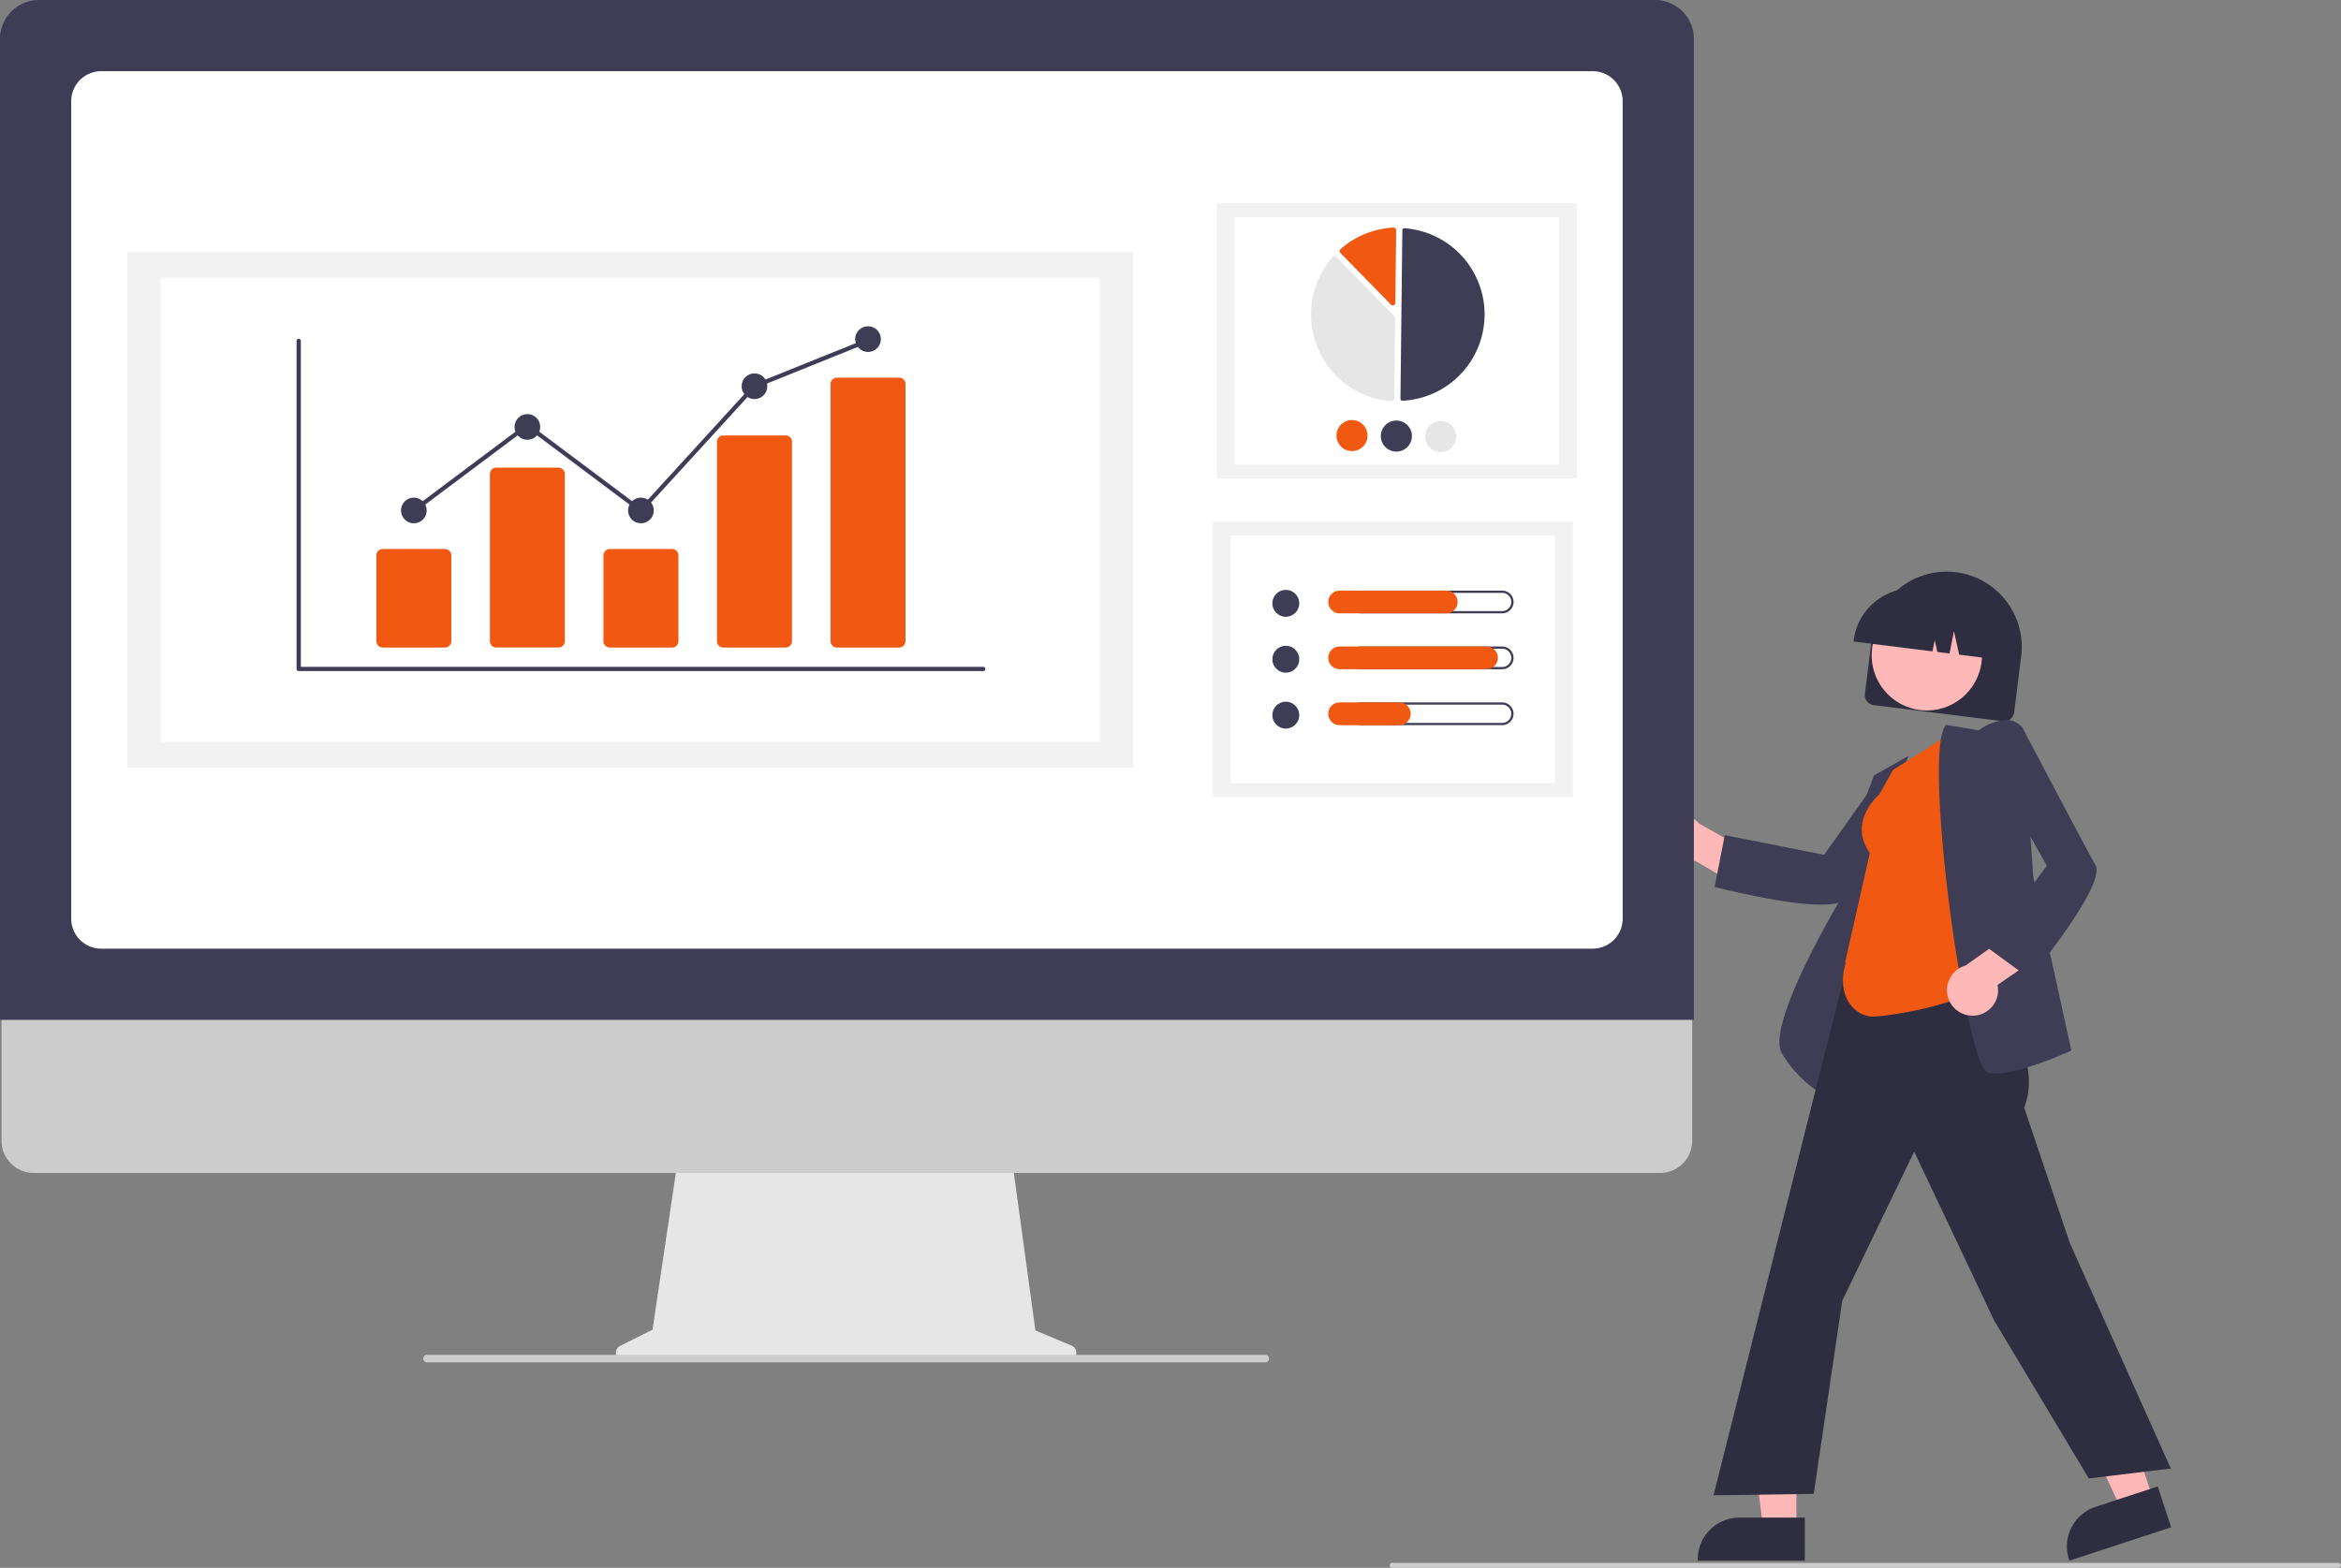 <?xml version="1.0" encoding="utf-8"?>
<svg xmlns="http://www.w3.org/2000/svg" height="189" id="undraw_data_trends_re_2cdy" viewBox="0 0 282.12 189" width="282.12">
  <rect x="0" y="0" width="282.12" height="189" fill="#808080" stroke="none"/>
  <path d="M879.568,379.411l.837-6.713a9.065,9.065,0,1,1,17.99,2.244l-.837,6.713a1.219,1.219,0,0,1-1.359,1.058l-15.573-1.943A1.219,1.219,0,0,1,879.568,379.411Z" data-name="Path 4" fill="#2f2e41" id="Path_4" transform="translate(-654.823 -295.77)"/>
  <circle cx="6.646" cy="6.646" data-name="Ellipse 12" fill="#ffb8b8" id="Ellipse_12" r="6.646" transform="translate(225.56 72.352)"/>
  <path d="M875.016,377.493a7.179,7.179,0,0,1,8-6.228l1.343.168a7.179,7.179,0,0,1,6.228,8l-.017.134-2.837-.354-.63-2.83-.532,2.686-1.466-.183-.318-1.428-.268,1.355L875,377.628Z" data-name="Path 5" fill="#2f2e41" id="Path_5" transform="translate(-651.627 -300.294)"/>
  <path d="M795.109,466.894a3.061,3.061,0,0,0,4.575,1.052l6.036,3.536,3.044-3.144-8.595-4.874a3.078,3.078,0,0,0-5.06,3.43Z" data-name="Path 6" fill="#ffb8b8" id="Path_6" transform="translate(-595.408 -364.189)"/>
  <path d="M831.912,461.34c-4.452,0-12.287-1.993-12.721-2.1l-.137-.035,1.233-6.243,11.967,2.364,6.5-9.155,7.464-.759-.208.274c-.1.128-9.719,12.794-11.216,14.918C834.417,461.136,833.338,461.34,831.912,461.34Z" data-name="Path 7" fill="#3f3d56" id="Path_7" transform="translate(-612.427 -352.282)"/>
  <path d="M851.414,480.064l-.178-.085a14.554,14.554,0,0,1-5.78-5.45c-1.95-3.575,7.179-18.741,7.817-19.793l.009-4.816,3.284-8.866,4.188-2.367-3.6,8.39Z" data-name="Path 8" fill="#3f3d56" id="Path_8" transform="translate(-630.736 -347.573)"/>
  <path d="M709.43,579.45h-4l-1.9-15.438h5.907Z" data-name="Path 9" fill="#ffb8b8" id="Path_9" transform="translate(-492.947 -395.193)"/>
  <path d="M825.182,750.691H812.276v-.163A5.024,5.024,0,0,1,817.3,745.5h7.883Z" data-name="Path 10" fill="#2f2e41" id="Path_10" transform="translate(-607.678 -562.555)"/>
  <path d="M842.5,569.528l-3.8,1.246L832.077,556.7l5.614-1.839Z" data-name="Path 11" fill="#ffb8b8" id="Path_11" transform="translate(-583.023 -388.779)"/>
  <path d="M973.478,737.87l-12.264,4.018-.051-.155a5.024,5.024,0,0,1,3.209-6.338h0l7.491-2.454Z" data-name="Path 12" fill="#2f2e41" id="Path_12" transform="translate(-711.825 -553.752)"/>
  <path d="M863.849,562.14l-11.41-19.049-9.632-20.351-8.668,17.977L830.7,564l-12.075.168.048-.189,18.479-73.425,14.473,2.162-.659,9.553.392.558c3.269,4.644,6.65,9.446,4.711,14.623l5.5,16.319,12.166,27.174Z" data-name="Path 13" fill="#2f2e41" id="Path_13" transform="translate(-612.124 -383.915)"/>
  <path d="M874.324,463.4c-2.1,0-4.49-2.395-3.248-6.483l-.08-.058,2.981-13.172c-2.6-3.721.828-6.792,1.15-7.066l1.638-2.947,7.225-4.582,3.656,30.373-.054.052C884.95,462.047,876.083,463.4,874.324,463.4Z" data-name="Path 14" fill="#f15811" id="Path_14" transform="translate(-648.639 -340.853)"/>
  <path d="M916.2,466.841a3.556,3.556,0,0,1-.853-.09c-.281-.07-.736-.428-1.439-2.717-2.794-9.1-6.094-36.475-3.7-39.154l.055-.061,3.936.656a5.817,5.817,0,0,1,3.628-1.231,2.4,2.4,0,0,1,1.645.972l.027.036,1.254,17.838,4.593,20.991-.11.05C924.975,464.251,919.239,466.841,916.2,466.841Z" data-name="Path 15" fill="#3f3d56" id="Path_15" transform="translate(-675.722 -337.435)"/>
  <path d="M915.823,515.807a3.061,3.061,0,0,0,2.892-3.7l5.761-3.968-1.558-4.089-8.058,5.718a3.078,3.078,0,0,0,.962,6.037Z" data-name="Path 16" fill="#ffb8b8" id="Path_16" transform="translate(-677.99 -393.373)"/>
  <path d="M933.862,457.051l-5.132-3.763,7.214-9.837-5.536-9.769,2.477-7.082.16.3c.075.142,7.467,14.226,8.757,16.483,1.342,2.348-7.474,13.1-7.85,13.555Z" data-name="Path 17" fill="#3f3d56" id="Path_17" transform="translate(-689.276 -339.104)"/>
  <path d="M431.612,620.694l-4.368-1.839-3-21.9h-39.9L381.1,618.765l-3.908,1.954a.928.928,0,0,0,.415,1.758h53.645a.928.928,0,0,0,.36-1.783Z" data-name="Path 18" fill="#e6e6e6" id="Path_18" transform="translate(-302.463 -458.472)"/>
  <path d="M329.2,532.9h-196a3.883,3.883,0,0,1-3.874-3.883V501.379h203.75v27.639A3.883,3.883,0,0,1,329.2,532.9Z" data-name="Path 19" fill="#ccc" id="Path_19" transform="translate(-129.145 -391.5)"/>
  <path d="M332.86,257.222H128.726V138.962a4.686,4.686,0,0,1,4.681-4.681H328.179a4.686,4.686,0,0,1,4.681,4.681Z" data-name="Path 20" fill="#3f3d56" id="Path_20" transform="translate(-128.726 -134.28)"/>
  <path d="M340.761,268.731H161.011a3.613,3.613,0,0,1-3.609-3.609V166.565a3.613,3.613,0,0,1,3.609-3.609h179.75a3.613,3.613,0,0,1,3.609,3.609v98.557A3.613,3.613,0,0,1,340.761,268.731Z" data-name="Path 21" fill="#fff" id="Path_21" transform="translate(-148.819 -154.373)"/>
  <path d="M400.588,680.836h-101a.469.469,0,0,1-.461-.339.458.458,0,0,1,.442-.574H400.551a.484.484,0,0,1,.484.357.457.457,0,0,1-.446.556Z" data-name="Path 22" fill="#ccc" id="Path_22" transform="translate(-248.11 -516.603)"/>
  <rect data-name="Rectangle 50" fill="#f2f2f2" height="33.156" id="Rectangle_50" transform="translate(146.623 24.517)" width="43.4"/>
  <rect data-name="Rectangle 51" fill="#fff" height="29.861" id="Rectangle_51" transform="translate(148.779 26.164)" width="39.087"/>
  <path d="M692.825,247h.016a10.421,10.421,0,0,0,.233-20.8.238.238,0,0,0-.18.062.235.235,0,0,0-.077.172l-.228,20.324A.239.239,0,0,0,692.825,247Z" data-name="Path 23" fill="#3f3d56" id="Path_23" transform="translate(-523.816 -198.689)"/>
  <path d="M659.409,237.433a.307.307,0,0,1,.215.092l7,7.155a.3.3,0,0,1,.087.217l-.109,9.725a.3.3,0,0,1-.1.221.307.307,0,0,1-.231.08,10.489,10.489,0,0,1-7.094-17.387.307.307,0,0,1,.222-.1Z" data-name="Path 24" fill="#e6e6e6" id="Path_24" transform="translate(-498.573 -206.558)"/>
  <path d="M674.6,225.927a.308.308,0,0,1,.209.086.3.3,0,0,1,.094.224l-.1,8.775a.306.306,0,0,1-.524.21l-6.106-6.244a.306.306,0,0,1,.016-.443,10.511,10.511,0,0,1,6.389-2.606Z" data-name="Path 25" fill="#f15811" id="Path_25" transform="translate(-506.648 -198.496)"/>
  <path d="M670.57,305.345a1.872,1.872,0,1,1-1.851-1.893A1.872,1.872,0,0,1,670.57,305.345Z" data-name="Path 26" fill="#f15811" id="Path_26" transform="translate(-505.765 -252.816)"/>
  <path d="M688.436,305.545a1.872,1.872,0,1,1-1.851-1.893A1.872,1.872,0,0,1,688.436,305.545Z" data-name="Path 27" fill="#3f3d56" id="Path_27" transform="translate(-518.283 -252.956)"/>
  <path d="M706.3,305.745a1.872,1.872,0,1,1-1.851-1.893A1.872,1.872,0,0,1,706.3,305.745Z" data-name="Path 28" fill="#e6e6e6" id="Path_28" transform="translate(-530.801 -253.097)"/>
  <rect data-name="Rectangle 52" fill="#f2f2f2" height="33.156" id="Rectangle_52" transform="translate(146.166 62.891)" width="43.4"/>
  <rect data-name="Rectangle 53" fill="#fff" height="29.861" id="Rectangle_53" transform="translate(148.323 64.539)" width="39.087"/>
  <circle cx="1.623" cy="1.623" data-name="Ellipse 13" fill="#3f3d56" id="Ellipse_13" r="1.623" transform="translate(153.332 71.107)"/>
  <path d="M690.374,372.418a1.1,1.1,0,0,1,0,2.2H673.306a1.1,1.1,0,0,1,0-2.2h17.069m0-.27H673.306a1.37,1.37,0,0,0,0,2.74h17.069a1.37,1.37,0,1,0,0-2.74Z" data-name="Path 29" fill="#3f3d56" id="Path_29" transform="translate(-509.344 -300.951)"/>
  <path d="M677.751,374.889H664.9a1.37,1.37,0,1,1,0-2.74h12.849a1.37,1.37,0,1,1,0,2.74Z" data-name="Path 30" fill="#f15811" id="Path_30" transform="translate(-503.456 -300.951)"/>
  <circle cx="1.623" cy="1.623" data-name="Ellipse 14" fill="#3f3d56" id="Ellipse_14" r="1.623" transform="translate(153.332 77.846)"/>
  <path d="M690.374,394.933a1.1,1.1,0,1,1,0,2.2H673.306a1.1,1.1,0,0,1,0-2.2h17.069m0-.27H673.306a1.37,1.37,0,0,0,0,2.74h17.069a1.37,1.37,0,1,0,0-2.74Z" data-name="Path 31" fill="#3f3d56" id="Path_31" transform="translate(-509.344 -316.727)"/>
  <path d="M682.6,397.4H664.9a1.37,1.37,0,1,1,0-2.74h17.7a1.37,1.37,0,1,1,0,2.74Z" data-name="Path 32" fill="#f15811" id="Path_32" transform="translate(-503.456 -316.727)"/>
  <circle cx="1.623" cy="1.623" data-name="Ellipse 15" fill="#3f3d56" id="Ellipse_15" r="1.623" transform="translate(153.332 84.586)"/>
  <path d="M690.374,417.448a1.1,1.1,0,1,1,0,2.2H673.306a1.1,1.1,0,0,1,0-2.2h17.069m0-.27H673.306a1.37,1.37,0,0,0,0,2.74h17.069a1.37,1.37,0,1,0,0-2.74Z" data-name="Path 33" fill="#3f3d56" id="Path_33" transform="translate(-509.344 -332.503)"/>
  <path d="M672.09,419.919H664.9a1.37,1.37,0,1,1,0-2.74h7.188a1.37,1.37,0,1,1,0,2.74Z" data-name="Path 34" fill="#f15811" id="Path_34" transform="translate(-503.456 -332.503)"/>
  <rect data-name="Rectangle 54" fill="#f2f2f2" height="62.141" id="Rectangle_54" transform="translate(15.322 30.383)" width="121.251"/>
  <rect data-name="Rectangle 55" fill="#fff" height="55.966" id="Rectangle_55" transform="translate(19.363 33.471)" width="113.168"/>
  <path d="M330.889,310.785h-82.5a.258.258,0,0,1-.258-.258V270.986a.258.258,0,0,1,.516,0v39.283h82.239a.258.258,0,1,1,0,.516Z" data-name="Path 35" fill="#3f3d56" id="Path_35" transform="translate(-212.393 -229.887)"/>
  <path d="M288.524,367.268h-7.5a.767.767,0,0,1-.766-.766V356.158a.767.767,0,0,1,.766-.766h7.5a.767.767,0,0,1,.766.766V366.5A.767.767,0,0,1,288.524,367.268Z" data-name="Path 36" fill="#f15811" id="Path_36" transform="translate(-234.9 -289.209)"/>
  <path d="M334.24,344.3h-7.5a.767.767,0,0,1-.766-.766V323.38a.767.767,0,0,1,.766-.766h7.5a.767.767,0,0,1,.766.766v20.154A.767.767,0,0,1,334.24,344.3Z" data-name="Path 37" fill="#f15811" id="Path_37" transform="translate(-266.932 -266.243)"/>
  <path d="M379.956,367.268h-7.5a.767.767,0,0,1-.766-.766V356.158a.767.767,0,0,1,.766-.766h7.5a.767.767,0,0,1,.766.766V366.5A.767.767,0,0,1,379.956,367.268Z" data-name="Path 38" fill="#f15811" id="Path_38" transform="translate(-298.964 -289.209)"/>
  <path d="M425.671,335.235h-7.5a.75.75,0,0,1-.766-.732v-24.1a.751.751,0,0,1,.766-.732h7.5a.75.75,0,0,1,.766.732v24.1A.751.751,0,0,1,425.671,335.235Z" data-name="Path 39" fill="#f15811" id="Path_39" transform="translate(-330.996 -257.177)"/>
  <path d="M471.387,318.917h-7.5a.767.767,0,0,1-.766-.766v-31a.767.767,0,0,1,.766-.766h7.5a.767.767,0,0,1,.766.766v31A.767.767,0,0,1,471.387,318.917Z" data-name="Path 40" fill="#f15811" id="Path_40" transform="translate(-363.029 -240.859)"/>
  <circle cx="1.549" cy="1.549" data-name="Ellipse 16" fill="#3f3d56" id="Ellipse_16" r="1.549" transform="translate(48.324 59.986)"/>
  <circle cx="1.549" cy="1.549" data-name="Ellipse 17" fill="#3f3d56" id="Ellipse_17" r="1.549" transform="translate(62.007 49.917)"/>
  <circle cx="1.549" cy="1.549" data-name="Ellipse 18" fill="#3f3d56" id="Ellipse_18" r="1.549" transform="translate(75.691 59.986)"/>
  <circle cx="1.549" cy="1.549" data-name="Ellipse 19" fill="#3f3d56" id="Ellipse_19" r="1.549" transform="translate(89.374 45.011)"/>
  <circle cx="1.549" cy="1.549" data-name="Ellipse 20" fill="#3f3d56" id="Ellipse_20" r="1.549" transform="translate(103.058 39.332)"/>
  <path d="M193.66,157.411l-13.716-10.273-13.529,10.133-.309-.413,13.838-10.365,13.651,10.225,13.565-14.845.054-.022,13.684-5.513.193.479-13.629,5.491Z" data-name="Path 41" fill="#3f3d56" id="Path_41" transform="translate(-116.388 -95.529)"/>
  <path d="M802.612,764.318H688.573a.3.3,0,0,1,0-.6h114.04a.3.3,0,0,1,0,.6Z" data-name="Path 42" fill="#ccc" id="Path_42" transform="translate(-520.792 -575.318)"/>
</svg>